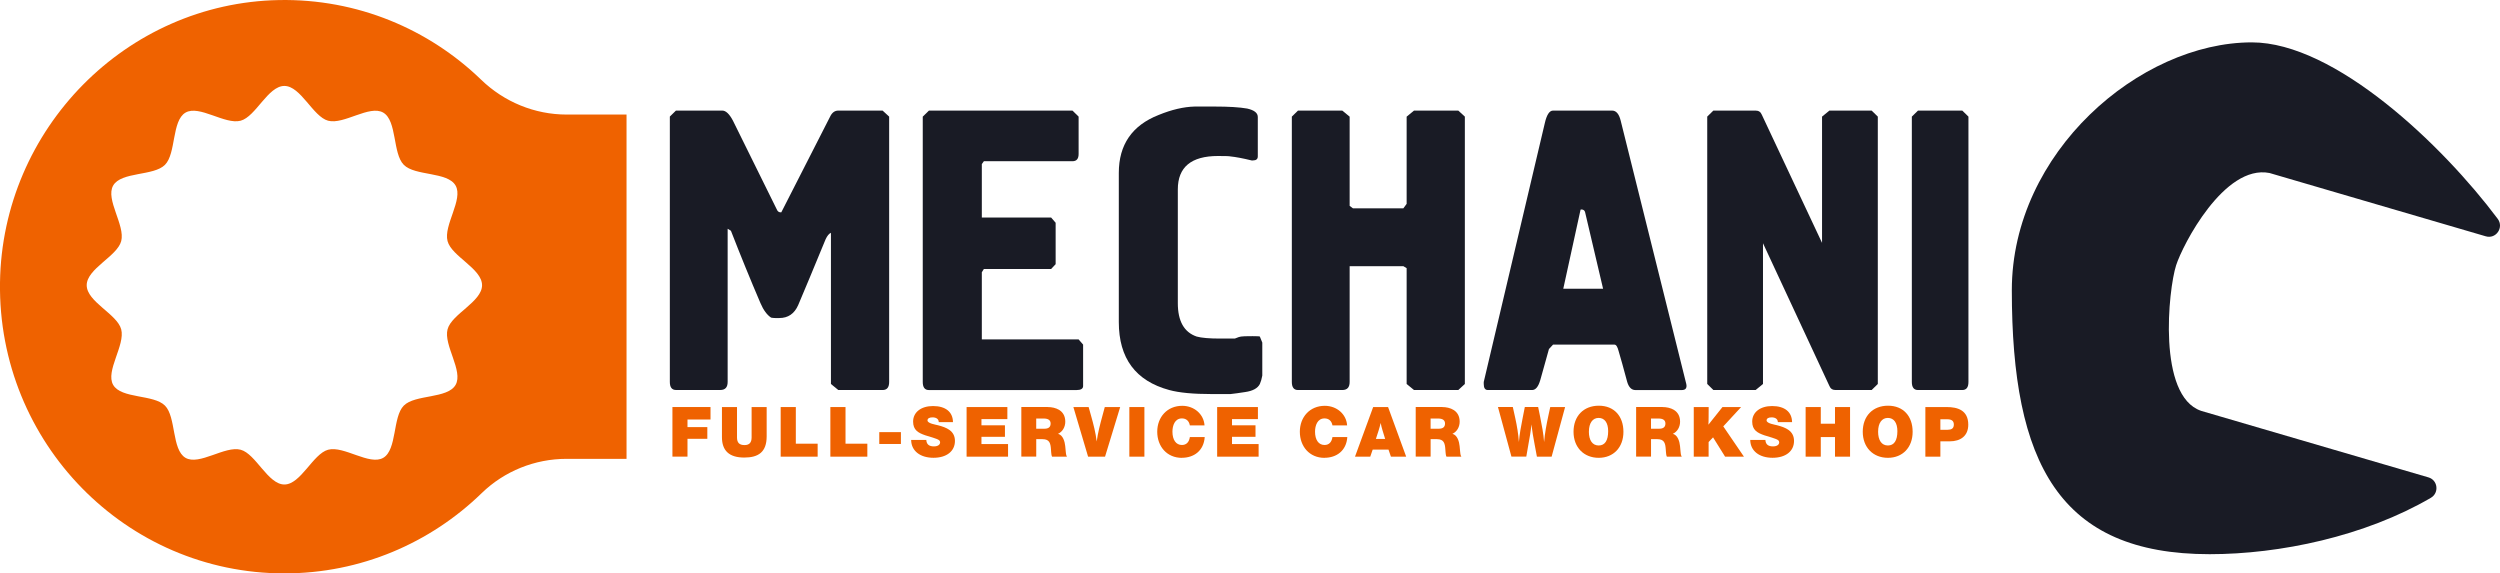 <svg xmlns="http://www.w3.org/2000/svg" width="218" height="50" viewBox="0 0 218 50" fill="none"><g clip-path="url(#clip0_2550_32101)"><path d="M49.408 9.989C46.626 9.989 43.962 8.891 41.954 6.95C37.395 2.544 31.167 -0.124 24.321 0.005C11.013 0.256 0.188 11.227 -1.70176e-06 24.643C-0.193 38.614 10.983 50 24.795 50C31.476 50 37.538 47.337 41.997 43.007C43.985 41.076 46.646 40.011 49.405 40.011H54.634V9.989H49.405H49.408ZM39.027 28.715C38.663 30.092 40.42 32.357 39.727 33.562C39.027 34.784 36.195 34.377 35.211 35.369C34.227 36.361 34.631 39.216 33.419 39.922C32.224 40.621 29.977 38.846 28.611 39.216C27.291 39.573 26.229 42.248 24.798 42.248C23.367 42.248 22.305 39.57 20.985 39.216C19.619 38.849 17.372 40.621 16.177 39.922C14.965 39.216 15.369 36.361 14.385 35.369C13.401 34.377 10.569 34.784 9.868 33.562C9.176 32.357 10.935 30.092 10.569 28.715C10.215 27.384 7.561 26.314 7.561 24.871C7.561 23.428 10.217 22.358 10.569 21.026C10.933 19.65 9.176 17.385 9.868 16.18C10.569 14.957 13.401 15.365 14.385 14.373C15.369 13.381 14.965 10.526 16.177 9.82C17.372 9.121 19.619 10.895 20.985 10.526C22.305 10.169 23.367 7.494 24.798 7.494C26.229 7.494 27.291 10.172 28.611 10.526C29.977 10.893 32.224 9.121 33.419 9.82C34.631 10.528 34.227 13.381 35.211 14.373C36.195 15.365 39.027 14.957 39.727 16.18C40.418 17.385 38.66 19.65 39.027 21.026C39.381 22.358 42.035 23.428 42.035 24.871C42.035 26.314 39.379 27.384 39.027 28.715Z" fill="#EF6200"></path><path d="M191.932 35.825L211.762 41.628C212.583 41.868 212.711 42.979 211.97 43.41C206.211 46.771 198.8 48.325 192.682 48.325C179.548 48.325 175.431 40.395 175.431 25.306C175.431 13.287 186.595 3.695 196.36 3.695C203.615 3.695 213.012 12.672 217.802 19.085C218.361 19.834 217.654 20.87 216.76 20.606L197.902 15.086C193.948 14.31 190.325 21.361 189.758 23.132C189.075 25.256 188.113 34.514 191.929 35.822L191.932 35.825Z" fill="#191B25"></path><path d="M58.405 10.169L58.942 9.643H62.984C63.293 9.643 63.604 9.936 63.913 10.523L67.774 18.339C67.844 18.455 67.939 18.513 68.06 18.513H68.13L72.385 10.172C72.551 9.82 72.79 9.643 73.101 9.643H76.962L77.534 10.169V33.309C77.534 33.777 77.344 34.01 76.962 34.01H73.101L72.458 33.483V20.3C72.29 20.371 72.137 20.558 71.994 20.862C71.469 22.148 71.005 23.269 70.601 24.228C70.194 25.187 69.862 25.982 69.599 26.612C69.265 27.361 68.718 27.733 67.955 27.733H67.598C67.478 27.733 67.36 27.721 67.242 27.698C66.885 27.465 66.574 27.045 66.313 26.435C65.432 24.377 64.573 22.274 63.737 20.123L63.451 19.948V33.306C63.451 33.775 63.237 34.007 62.808 34.007H58.947C58.591 34.007 58.41 33.775 58.41 33.306V10.169H58.405Z" fill="#191B25"></path><path d="M80.467 10.169L81.004 9.643H93.518L94.055 10.169V13.429C94.055 13.849 93.877 14.059 93.518 14.059H85.794L85.615 14.307V18.969H91.658L92.052 19.424V23.036L91.658 23.456H85.794L85.615 23.737V29.593H94.053L94.447 30.049V33.661C94.447 33.894 94.256 34.013 93.875 34.013H81.001C80.645 34.013 80.464 33.78 80.464 33.311V10.169H80.467Z" fill="#191B25"></path><path d="M105.641 34.362C104.044 34.362 102.817 34.245 101.958 34.01C99.026 33.215 97.56 31.241 97.56 28.085V15.076C97.56 12.621 98.715 10.938 101.029 10.027C102.174 9.559 103.221 9.314 104.175 9.291H105.927C107.142 9.291 108.084 9.349 108.751 9.465C109.372 9.605 109.68 9.85 109.68 10.202V13.639C109.68 13.872 109.537 13.991 109.251 13.991H109.143C108.38 13.803 107.76 13.687 107.283 13.639C107.213 13.616 106.854 13.603 106.211 13.603C103.874 13.603 102.706 14.573 102.706 16.514V26.438C102.706 28.004 103.254 28.974 104.351 29.348C104.78 29.465 105.46 29.523 106.389 29.523H107.677C107.963 29.406 108.141 29.348 108.214 29.348C108.31 29.325 108.644 29.313 109.216 29.313C109.62 29.313 109.836 29.325 109.859 29.348L110.072 29.875V32.749C110.024 33.031 109.951 33.276 109.859 33.486C109.668 33.861 109.238 34.093 108.571 34.187C108.307 34.233 108.071 34.268 107.855 34.293C107.642 34.316 107.449 34.339 107.283 34.364H105.639L105.641 34.362Z" fill="#191B25"></path><path d="M112.648 10.169L113.185 9.643H117.046L117.689 10.172V17.951L117.975 18.164H122.373L122.659 17.777V10.172L123.302 9.643H127.163L127.735 10.169V33.483L127.163 34.01H123.302L122.659 33.483V23.385L122.373 23.211H117.689V33.309C117.689 33.777 117.475 34.01 117.046 34.01H113.185C112.828 34.01 112.648 33.777 112.648 33.309V10.169Z" fill="#191B25"></path><path d="M129.382 33.483V33.309L134.709 10.731C134.875 10.005 135.113 9.643 135.425 9.643H140.574C140.93 9.643 141.181 9.936 141.324 10.521L147.045 33.486C147.118 33.838 146.985 34.013 146.651 34.013H142.61C142.276 34.013 142.037 33.78 141.894 33.311C141.726 32.704 141.583 32.178 141.465 31.735C141.344 31.292 141.239 30.917 141.143 30.613C141.048 30.239 140.93 30.052 140.787 30.052H135.425L135.068 30.436C134.948 30.882 134.822 31.33 134.692 31.785C134.561 32.241 134.436 32.691 134.315 33.134C134.147 33.719 133.908 34.01 133.6 34.01H129.739C129.5 34.01 129.382 33.835 129.382 33.483ZM137.82 18.303L136.318 25.175H139.788L138.214 18.478C138.166 18.336 138.058 18.265 137.892 18.265C137.845 18.265 137.822 18.278 137.822 18.301L137.82 18.303Z" fill="#191B25"></path><path d="M148.868 10.169L149.405 9.643H153.088C153.349 9.643 153.53 9.759 153.625 9.994L158.882 21.178V10.169L159.525 9.643H163.208L163.745 10.169V33.483L163.208 34.01H160.062C159.798 34.01 159.62 33.894 159.525 33.658L153.733 21.211V33.483L153.091 34.01H149.408L148.871 33.483V10.169H148.868Z" fill="#191B25"></path><path d="M166.712 10.169L167.249 9.643H171.11L171.648 10.169V33.309C171.648 33.777 171.469 34.01 171.11 34.01H167.249C166.893 34.01 166.712 33.777 166.712 33.309V10.169Z" fill="#191B25"></path><path d="M61.955 36.581H59.949V37.244H61.679V38.264H59.949V39.818H58.636V35.493H61.957V36.581H61.955Z" fill="#EF6200"></path><path d="M66.853 38.052C66.853 39.418 66.135 39.899 64.899 39.899C63.561 39.899 62.954 39.274 62.954 38.125V35.495H64.267V38.143C64.267 38.593 64.46 38.811 64.924 38.811C65.341 38.811 65.54 38.593 65.54 38.143V35.495H66.853V38.054V38.052Z" fill="#EF6200"></path><path d="M71.299 39.821H68.075V35.495H69.396V38.69H71.299V39.818V39.821Z" fill="#EF6200"></path><path d="M75.632 39.821H72.408V35.495H73.729V38.69H75.632V39.818V39.821Z" fill="#EF6200"></path><path d="M78.559 38.715H76.673V37.682H78.559V38.715Z" fill="#EF6200"></path><path d="M81.86 36.806C81.855 36.546 81.649 36.394 81.313 36.394C81.036 36.394 80.878 36.49 80.878 36.662C80.878 36.931 81.614 37.032 81.795 37.082C82.513 37.27 83.271 37.551 83.271 38.449C83.271 39.347 82.543 39.919 81.398 39.919C80.253 39.919 79.462 39.33 79.452 38.365H80.773C80.798 38.786 81.056 38.925 81.441 38.925C81.772 38.925 81.978 38.786 81.978 38.566C81.978 38.492 81.948 38.439 81.892 38.388C81.717 38.242 80.976 38.059 80.682 37.958C80.067 37.745 79.623 37.502 79.623 36.761C79.623 35.946 80.321 35.407 81.358 35.407C82.455 35.407 83.087 35.918 83.1 36.809H81.865L81.86 36.806Z" fill="#EF6200"></path><path d="M87.842 36.546H85.583V37.087H87.631V38.09H85.583V38.722H87.902V39.821H84.287V35.495H87.842V36.546Z" fill="#EF6200"></path><path d="M91.362 35.495C92.029 35.495 92.893 35.769 92.893 36.771C92.893 37.239 92.647 37.652 92.26 37.829C92.695 37.938 92.85 38.515 92.888 38.897L92.931 39.353C92.943 39.505 92.956 39.692 93.039 39.821H91.738C91.683 39.699 91.673 39.547 91.66 39.413L91.643 39.17C91.608 38.672 91.528 38.295 90.915 38.295H90.36V39.818H89.06V35.493H91.367L91.362 35.495ZM90.355 37.384H91.078C91.379 37.384 91.615 37.275 91.615 36.933C91.615 36.642 91.409 36.495 91.008 36.495H90.358V37.381L90.355 37.384Z" fill="#EF6200"></path><path d="M96.362 39.821H94.881L93.599 35.495H94.929L95.145 36.267C95.351 36.996 95.542 37.743 95.632 38.497C95.735 37.743 95.928 37.004 96.127 36.273L96.337 35.495H97.68L96.36 39.821H96.362Z" fill="#EF6200"></path><path d="M99.792 39.821H98.479V35.495H99.792V39.821Z" fill="#EF6200"></path><path d="M103.063 39.925C101.75 39.925 100.911 38.927 100.911 37.647C100.911 36.366 101.785 35.387 103.088 35.387C104.137 35.387 104.973 36.121 105.034 37.093H103.756C103.683 36.703 103.437 36.485 103.063 36.485C102.443 36.485 102.237 37.11 102.237 37.644C102.237 38.361 102.551 38.803 103.063 38.803C103.449 38.803 103.69 38.56 103.756 38.11H105.051C104.973 39.307 104.105 39.919 103.063 39.919V39.925Z" fill="#EF6200"></path><path d="M109.69 36.546H107.431V37.087H109.48V38.09H107.431V38.722H109.751V39.821H106.136V35.495H109.69V36.546Z" fill="#EF6200"></path><path d="M115.497 39.925C114.184 39.925 113.346 38.927 113.346 37.647C113.346 36.366 114.219 35.387 115.522 35.387C116.571 35.387 117.407 36.121 117.468 37.093H116.19C116.117 36.703 115.871 36.485 115.497 36.485C114.877 36.485 114.671 37.11 114.671 37.644C114.671 38.361 114.985 38.803 115.497 38.803C115.884 38.803 116.125 38.56 116.19 38.11H117.485C117.407 39.307 116.539 39.919 115.497 39.919V39.925Z" fill="#EF6200"></path><path d="M122.619 39.821H121.289L121.078 39.208H119.697L119.486 39.821H118.156L119.74 35.495H121.04L122.619 39.821ZM120.558 37.535C120.468 37.237 120.455 37.166 120.395 36.88C120.322 37.179 120.299 37.275 120.214 37.543C120.214 37.543 120.124 37.842 119.978 38.277H120.786C120.709 38.029 120.558 37.535 120.558 37.535Z" fill="#EF6200"></path><path d="M125.752 35.495C126.42 35.495 127.283 35.769 127.283 36.771C127.283 37.239 127.037 37.652 126.651 37.829C127.085 37.938 127.241 38.515 127.278 38.897L127.321 39.353C127.334 39.505 127.346 39.692 127.429 39.821H126.129C126.073 39.699 126.063 39.547 126.051 39.413L126.033 39.17C125.998 38.672 125.918 38.295 125.305 38.295H124.75V39.818H123.45V35.493H125.757L125.752 35.495ZM124.745 37.384H125.468C125.77 37.384 126.006 37.275 126.006 36.933C126.006 36.642 125.8 36.495 125.398 36.495H124.748V37.381L124.745 37.384Z" fill="#EF6200"></path><path d="M135.302 39.821H134.019L133.821 38.763C133.713 38.181 133.605 37.596 133.537 37.007C133.494 37.596 133.381 38.166 133.278 38.75L133.093 39.818H131.797L130.622 35.493H131.918L132.134 36.47C132.284 37.156 132.4 37.849 132.447 38.548C132.503 37.854 132.633 37.181 132.766 36.5L132.964 35.493H134.127L134.303 36.356C134.448 37.085 134.591 37.801 134.646 38.55C134.707 37.786 134.852 37.027 135.013 36.273L135.181 35.495H136.477L135.302 39.821Z" fill="#EF6200"></path><path d="M141.563 37.657C141.563 39.011 140.694 39.922 139.406 39.922C138.118 39.922 137.212 39.016 137.212 37.649C137.212 36.283 138.086 35.377 139.419 35.377C140.752 35.377 141.563 36.293 141.563 37.654V37.657ZM138.55 37.632C138.55 38.404 138.864 38.846 139.406 38.846C139.948 38.846 140.232 38.416 140.232 37.596C140.232 36.872 139.926 36.442 139.401 36.442C138.877 36.442 138.553 36.893 138.553 37.634L138.55 37.632Z" fill="#EF6200"></path><path d="M144.972 35.495C145.64 35.495 146.503 35.769 146.503 36.771C146.503 37.239 146.257 37.652 145.871 37.829C146.305 37.938 146.461 38.515 146.498 38.897L146.541 39.353C146.553 39.505 146.566 39.692 146.649 39.821H145.348C145.293 39.699 145.283 39.547 145.271 39.413L145.253 39.17C145.218 38.672 145.138 38.295 144.525 38.295H143.97V39.818H142.67V35.493H144.977L144.972 35.495ZM143.965 37.384H144.688C144.989 37.384 145.225 37.275 145.225 36.933C145.225 36.642 145.02 36.495 144.618 36.495H143.968V37.381L143.965 37.384Z" fill="#EF6200"></path><path d="M150.269 37.179L152.071 39.821H150.427L149.378 38.138L148.991 38.545V39.821H147.696V35.495H148.996L148.991 36.371C148.991 36.784 148.986 36.657 148.973 37.034L150.196 35.498H151.823L150.269 37.181V37.179Z" fill="#EF6200"></path><path d="M155.029 36.806C155.024 36.546 154.818 36.394 154.481 36.394C154.205 36.394 154.047 36.49 154.047 36.662C154.047 36.931 154.783 37.032 154.963 37.082C155.681 37.27 156.439 37.551 156.439 38.449C156.439 39.347 155.711 39.919 154.567 39.919C153.422 39.919 152.631 39.33 152.621 38.365H153.942C153.967 38.786 154.225 38.925 154.609 38.925C154.941 38.925 155.147 38.786 155.147 38.566C155.147 38.492 155.116 38.439 155.061 38.388C154.885 38.242 154.145 38.059 153.851 37.958C153.236 37.745 152.792 37.502 152.792 36.761C152.792 35.946 153.49 35.407 154.526 35.407C155.624 35.407 156.256 35.918 156.269 36.809H155.034L155.029 36.806Z" fill="#EF6200"></path><path d="M161.325 39.821H160.012V38.112H158.772V39.821H157.451V35.495H158.772V36.948H160.012V35.495H161.325V39.821Z" fill="#EF6200"></path><path d="M166.782 37.657C166.782 39.011 165.914 39.922 164.626 39.922C163.338 39.922 162.432 39.016 162.432 37.649C162.432 36.283 163.305 35.377 164.638 35.377C165.972 35.377 166.782 36.293 166.782 37.654V37.657ZM163.77 37.632C163.77 38.404 164.084 38.846 164.626 38.846C165.168 38.846 165.452 38.416 165.452 37.596C165.452 36.872 165.146 36.442 164.621 36.442C164.096 36.442 163.772 36.893 163.772 37.634L163.77 37.632Z" fill="#EF6200"></path><path d="M169.76 35.495C170.699 35.495 171.633 35.769 171.633 37.032C171.633 38.029 170.94 38.484 170.018 38.484H169.2V39.821H167.892V35.495H169.76ZM169.2 37.477H169.833C170.151 37.477 170.375 37.373 170.375 37.022C170.375 36.713 170.194 36.561 169.807 36.561H169.2V37.477Z" fill="#EF6200"></path></g><defs><clipPath id="clip0_2550_32101"><rect width="218" height="50" fill="white"></rect></clipPath></defs></svg>